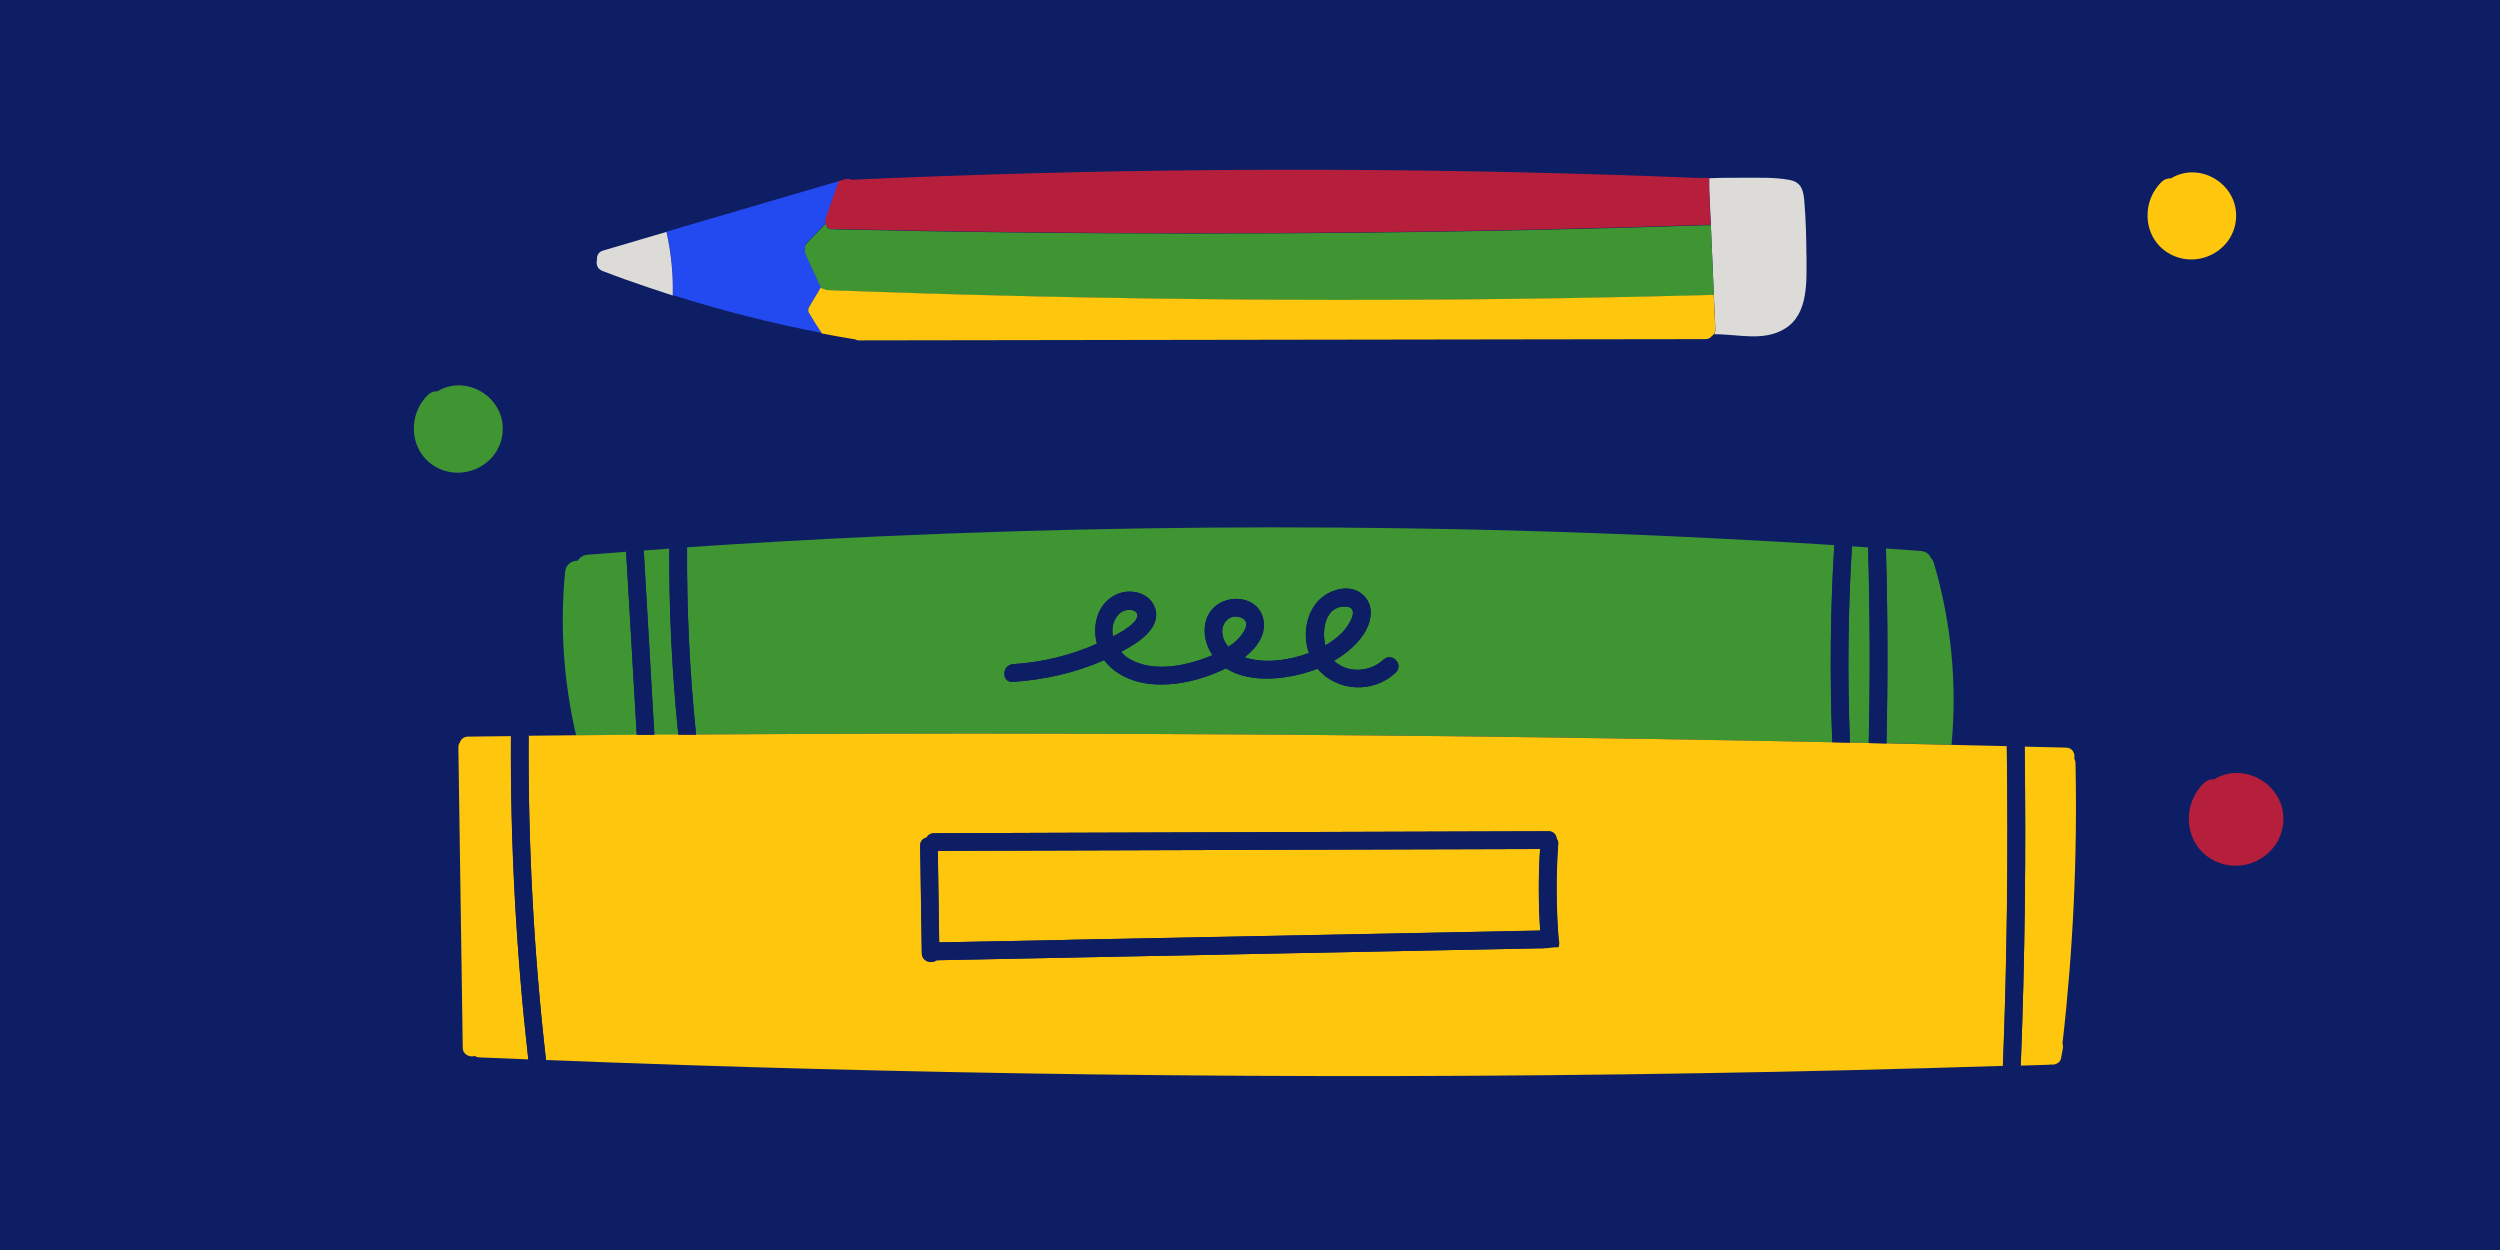 <?xml version="1.0" encoding="UTF-8"?>
<svg xmlns="http://www.w3.org/2000/svg" viewBox="0 0 200 100">
  <defs>
    <style>
      .cls-1 {
        fill: #224af0;
      }

      .cls-1, .cls-2, .cls-3, .cls-4, .cls-5, .cls-6, .cls-7 {
        stroke-width: 0px;
      }

      .cls-2 {
        fill: #ffc60e;
      }

      .cls-3 {
        mix-blend-mode: color;
      }

      .cls-3, .cls-5 {
        fill: #0e1e64;
      }

      .cls-4 {
        fill: #b61f3c;
      }

      .cls-8 {
        isolation: isolate;
      }

      .cls-6 {
        fill: #dcdbd7;
      }

      .cls-7 {
        fill: #409533;
      }
    </style>
  </defs>
  <g class="cls-8">
    <g id="Layer_1" data-name="Layer 1">
      <rect class="cls-3" x="-24.37" y="-174.38" width="693.18" height="579.01"/>
      <g>
        <path class="cls-7" d="M65.43,58.71c16.65-.06,33.29,0,49.94.18,10.41.11,20.81.28,31.22.49-.21-5.26-.16-10.52.16-15.77-11.52-.73-23.07-1.19-34.61-1.35-13.92-.2-27.85.02-41.77.65-5.14.23-10.27.53-15.4.87-.03,5,.2,10,.72,14.98,3.25-.02,6.5-.04,9.75-.05ZM81.05,53.13c2.3-.15,4.58-.69,6.69-1.63-.39-1.53.07-3.29,1.62-3.97,1.02-.45,2.43-.15,2.95.91.61,1.27-.5,2.39-1.48,3.03-.37.24-.76.47-1.15.68.23.26.49.48.78.63,1.64.88,3.73.59,5.42.05.37-.12.75-.26,1.11-.42-.04-.06-.08-.12-.12-.19-.64-1.04-.75-2.52.1-3.48.68-.77,1.87-1.03,2.82-.67,1.17.44,1.59,1.72,1.13,2.84-.27.67-.77,1.21-1.37,1.67,1.59.55,3.59.24,5.16-.34-.02-.07-.05-.13-.07-.2-.4-1.35-.14-3.02.88-4.04.86-.86,2.48-1.33,3.48-.44,1.11.99.62,2.55-.19,3.55-.58.71-1.3,1.29-2.1,1.75,1.07,1.02,2.88.93,3.96-.09.67-.63,1.64.4.98,1.03-1.84,1.75-4.76,1.5-6.26-.31-.05.02-.11.05-.16.07-2.06.77-5.17,1.19-7.16-.09-.27.13-.55.25-.81.36-2.59,1.08-6.23,1.58-8.48-.5-.17-.16-.32-.33-.45-.52-2.31,1.02-4.83,1.59-7.33,1.74-.91.06-.87-1.36.04-1.42Z"/>
        <path class="cls-7" d="M98.26,51.74c.15-.1.3-.2.44-.3.52-.4,1.66-1.69.51-2.06-.83-.26-1.48.44-1.42,1.23.03.43.21.81.48,1.13Z"/>
        <path class="cls-7" d="M54.27,58.78c-.5-4.95-.75-9.92-.72-14.89-.68.05-1.36.1-2.05.15.28,4.92.57,9.84.85,14.76.64,0,1.28,0,1.92-.01Z"/>
        <path class="cls-7" d="M156.12,59.59c.46-4.89-.02-9.83-1.41-14.54-.05-.17-.14-.31-.24-.42-.13-.29-.39-.52-.8-.55-.93-.07-1.87-.13-2.8-.2.15,5.19.16,10.39.04,15.58,1.74.04,3.47.08,5.21.12Z"/>
        <path class="cls-7" d="M148,59.41c.5.01,1,.02,1.49.03.12-5.22.1-10.44-.05-15.65-.43-.03-.86-.06-1.29-.09-.32,5.23-.37,10.47-.16,15.71Z"/>
        <path class="cls-7" d="M90.66,49.84c1.01-1.01-.53-1.42-1.19-.67-.45.51-.55,1.14-.43,1.73.6-.3,1.19-.64,1.62-1.07Z"/>
        <path class="cls-7" d="M50.09,44.14c-1.03.08-2.06.16-3.09.24-.36.03-.62.22-.77.47-.47,0-.96.29-1.02.88-.43,4.39-.12,8.82.88,13.11,1.62-.02,3.23-.03,4.85-.04-.28-4.89-.56-9.78-.85-14.66Z"/>
        <path class="cls-7" d="M107.34,50.65c.46-.45,1.61-2.1.26-2.13-1.54-.03-1.89,1.81-1.57,3.11.47-.28.91-.6,1.31-.99Z"/>
        <path class="cls-2" d="M123.2,67.92c-3.45.01-6.89.02-10.34.03-12.61.04-25.23.08-37.84.12l.11,7.32c3.45-.07,6.89-.14,10.34-.2,12.58-.25,25.16-.5,37.74-.74-.14-2.17-.15-4.35-.01-6.52Z"/>
        <path class="cls-2" d="M37.44,58.93c-.34,0-.56.21-.65.46-.08.1-.12.24-.12.41.12,8,.23,16.01.35,24.01,0,.56.55.79.96.67.1.06.21.1.35.11,1.31.06,2.63.11,3.94.16-.97-8.59-1.44-17.22-1.39-25.86-1.15.01-2.29.02-3.44.04Z"/>
        <path class="cls-2" d="M160.55,59.69c-1.47-.04-2.95-.07-4.42-.1-1.74-.04-3.47-.08-5.21-.12-.47-.01-.95-.02-1.42-.03-.5-.01-1-.02-1.49-.03-.47,0-.95-.02-1.42-.03-10.4-.21-20.81-.37-31.22-.49-16.64-.18-33.29-.24-49.94-.18-3.25.01-6.5.03-9.75.05-.47,0-.94,0-1.41,0-.64,0-1.28,0-1.92.01-.47,0-.95,0-1.42.01-1.62.01-3.23.03-4.85.04-1.26.01-2.53.02-3.79.04-.05,8.66.41,17.33,1.39,25.94,14.55.58,29.1.96,43.66,1.15,16.35.21,32.7.18,49.04-.1,7.95-.13,15.9-.33,23.85-.58.33-8.53.43-17.06.31-25.6ZM124.72,75.6s-.02.09-.03.14c0,.01,0,.02-.01.03-.3,0-.6.01-.9.08-.12-.01-.23,0-.35.02,0,0,0,0,0-.01-3.57.07-7.13.14-10.7.21-12.6.25-25.2.5-37.8.75-.4.31-1.17.11-1.18-.56-.04-2.87-.09-5.73-.13-8.6,0-.38.23-.59.51-.65.11-.2.31-.35.61-.35,3.65-.01,7.31-.02,10.96-.04,12.73-.04,25.46-.08,38.18-.12.41,0,.63.29.66.6.09.11.14.26.12.44-.18,2.55-.16,5.1.04,7.65.03.08.04.17.04.25,0,.05,0,.11-.01.16Z"/>
        <path class="cls-2" d="M166.03,61.01c0-.13-.04-.24-.09-.34.08-.39-.14-.85-.65-.86-1.11-.03-2.22-.05-3.32-.08.12,8.51.02,17.02-.31,25.52.75-.02,1.5-.05,2.25-.07.05,0,.09-.01.13-.02.33.06.77-.11.84-.48.05-.25.09-.5.14-.76.03-.16.03-.31-.02-.45.85-7.45,1.2-14.95,1.04-22.45Z"/>
        <path class="cls-5" d="M52.35,58.79c-.28-4.92-.57-9.84-.85-14.76-.47.03-.94.07-1.41.1.28,4.89.56,9.78.85,14.66.47,0,.95,0,1.42-.01Z"/>
        <path class="cls-5" d="M55.68,58.77c-.51-4.98-.75-9.98-.72-14.98-.47.03-.95.06-1.42.1-.03,4.97.22,9.94.72,14.89.47,0,.94,0,1.41,0Z"/>
        <path class="cls-5" d="M150.92,59.48c.12-5.19.1-10.39-.04-15.58-.47-.03-.95-.07-1.42-.1.15,5.22.17,10.44.05,15.65.47,0,.95.02,1.42.03Z"/>
        <path class="cls-5" d="M146.58,59.38c.47,0,.95.02,1.42.03-.21-5.24-.16-10.48.16-15.71-.47-.03-.94-.06-1.42-.09-.32,5.25-.37,10.51-.16,15.77Z"/>
        <path class="cls-5" d="M81.02,54.55c2.5-.16,5.02-.72,7.33-1.74.13.19.28.36.45.52,2.25,2.08,5.89,1.58,8.48.5.26-.11.53-.23.81-.36,1.99,1.28,5.1.86,7.16.09.05-.02.11-.04.16-.07,1.5,1.81,4.42,2.06,6.26.31.66-.63-.31-1.66-.98-1.03-1.08,1.02-2.89,1.12-3.96.09.79-.46,1.52-1.03,2.1-1.75.81-1,1.3-2.56.19-3.55-1.01-.89-2.62-.42-3.48.44-1.02,1.02-1.28,2.69-.88,4.04.02.07.04.13.07.2-1.56.58-3.57.88-5.16.34.59-.45,1.1-1,1.37-1.67.46-1.12.04-2.41-1.13-2.84-.96-.36-2.15-.1-2.82.67-.85.96-.73,2.44-.1,3.48.04.06.08.13.12.19-.37.16-.74.3-1.11.42-1.69.54-3.79.82-5.42-.05-.29-.15-.56-.37-.78-.63.39-.21.78-.44,1.15-.68.98-.64,2.09-1.76,1.48-3.03-.51-1.07-1.93-1.36-2.95-.91-1.55.68-2.01,2.44-1.62,3.97-2.11.94-4.39,1.48-6.69,1.63-.91.06-.95,1.48-.04,1.42ZM107.6,48.52c1.35.03.2,1.68-.26,2.13-.39.38-.83.71-1.31.99-.32-1.31.03-3.15,1.57-3.11ZM99.2,49.38c1.15.36.01,1.66-.51,2.06-.14.11-.29.21-.44.3-.27-.31-.45-.69-.48-1.13-.06-.79.59-1.5,1.42-1.23ZM89.47,49.17c.66-.75,2.21-.34,1.19.67-.43.43-1.02.77-1.62,1.07-.13-.6-.03-1.22.43-1.73Z"/>
        <path class="cls-5" d="M161.97,59.73c-.47-.01-.95-.02-1.42-.04.12,8.53.02,17.07-.31,25.6.47-.01.95-.03,1.42-.04.33-8.5.43-17.01.31-25.52Z"/>
        <path class="cls-5" d="M40.87,58.9c-.05,8.64.42,17.28,1.39,25.86.47.02.95.04,1.42.06-.98-8.61-1.44-17.27-1.39-25.94-.47,0-.95.01-1.42.02Z"/>
        <path class="cls-5" d="M124.65,67.54c.01-.18-.04-.33-.12-.44-.03-.32-.25-.6-.66-.6-12.73.04-25.46.08-38.18.12-3.65.01-7.31.02-10.96.04-.3,0-.5.15-.61.35-.28.06-.52.27-.51.65.04,2.87.09,5.73.13,8.6.01.67.78.87,1.18.56,12.6-.25,25.2-.5,37.8-.75,3.57-.07,7.13-.14,10.7-.21,0,0,0,0,0,.01.11-.03.23-.03.35-.02.3-.07.6-.09.9-.08,0-.01,0-.02.01-.03.01-.05.02-.09.03-.14,0-.05,0-.11.01-.16,0-.09-.01-.17-.04-.25-.2-2.55-.22-5.1-.04-7.65ZM85.48,75.19c-3.45.07-6.89.14-10.34.2l-.11-7.32c12.61-.04,25.23-.08,37.84-.12,3.45-.01,6.89-.02,10.34-.03-.13,2.18-.13,4.35.01,6.52-12.58.25-25.16.5-37.74.74Z"/>
      </g>
      <g>
        <path class="cls-6" d="M144.51,20.36c0-1.41-.05-2.81-.16-4.21-.07-.87-.2-1.56-1.16-1.75-1.21-.24-2.56-.17-3.79-.18-.89,0-1.77,0-2.66.04v.9c.03.65.06,1.3.09,1.96.01.3.03.6.04.9.07,1.57.13,3.13.2,4.7.01.3.03.6.04.9.04.92.08,1.83.12,2.75,0,.14-.03.27-.1.37,1.91-.02,3.92.61,5.65-.44,1.96-1.19,1.73-3.92,1.74-5.9Z"/>
        <path class="cls-1" d="M64.73,24.56c.32-.53.63-1.06.95-1.6-.02-.02-.04-.05-.05-.08-.4-.88-.81-1.75-1.21-2.63-.06-.14-.06-.27,0-.38-.04-.14-.02-.29.11-.43.52-.54,1.04-1.08,1.56-1.62-.04-.08-.05-.18-.01-.3.33-1.02.69-2.03,1.06-3.04-4.6,1.35-9.21,2.7-13.81,4.05.37,1.67.54,3.37.5,5.08,3.92,1.24,7.9,2.25,11.94,3.03-.36-.54-.7-1.09-1.04-1.65-.08-.14-.08-.32,0-.45Z"/>
        <path class="cls-7" d="M66.85,18.34c-.11,0-.22,0-.33,0-.3,0-.44-.25-.43-.48,0,0,0,0,0,0-.52.54-1.04,1.08-1.56,1.62-.13.13-.15.29-.11.43-.05.11-.05.24,0,.38.4.88.81,1.75,1.21,2.63.01.03.03.05.05.08.08.11.19.16.3.15.07.05.15.08.25.08.11,0,.23,0,.34.01,19.52.73,39.06.94,58.59.63,3.98-.06,7.97-.15,11.95-.26-.01-.3-.03-.6-.04-.9-.07-1.57-.13-3.13-.2-4.7-4.46.15-8.91.27-13.37.37-18.88.42-37.76.41-56.64-.03Z"/>
        <path class="cls-2" d="M137.1,23.59c-3.98.11-7.96.19-11.95.26-19.53.31-39.07.1-58.59-.63-.11,0-.23,0-.34-.01-.1,0-.18-.03-.25-.08-.11,0-.22-.04-.3-.15-.32.53-.63,1.06-.95,1.6-.08.14-.08.32,0,.45.33.56.68,1.11,1.04,1.65.41.08.83.16,1.24.23.43.08.86.15,1.29.22.03,0,.05,0,.08,0,.1.06.21.1.36.1l52.66-.08c5.01,0,10.03-.01,15.04-.02.24,0,.41-.1.52-.25.07-.04.13-.1.17-.17.07-.1.11-.22.1-.37-.04-.92-.08-1.83-.12-2.75Z"/>
        <path class="cls-4" d="M66.08,17.84s0,0,0,0c-.01.23.13.48.43.48.11,0,.22,0,.33,0,18.88.44,37.76.45,56.64.03,4.46-.1,8.92-.23,13.37-.37-.01-.3-.03-.6-.04-.9-.03-.65-.06-1.3-.08-1.96v-.02s0-.87,0-.87h0s-1,0-1,0h0s-.02,0-.03,0c-17.55-.71-35.11-.84-52.67-.38-4.97.13-9.94.31-14.91.53,0,0,0,0-.01,0-.13-.08-.3-.1-.49-.05-.17.05-.34.1-.51.15-.38,1.01-.73,2.02-1.06,3.04-.04.12-.03.22.01.3Z"/>
        <path class="cls-6" d="M53.32,18.55c-.58.17-1.15.34-1.73.51-1.12.33-2.24.66-3.36.99-.37.11-.5.43-.47.73-.09.33.02.74.42.89,1.27.49,2.56.95,3.85,1.38.6.2,1.19.4,1.79.59.04-1.71-.13-3.41-.5-5.08Z"/>
      </g>
      <g>
        <path class="cls-2" d="M173.76,14.22s-.06.03-.08.05c-.27-.02-.54.07-.79.32-1.73,1.75-1.38,4.78.93,5.84,2.3,1.06,5.06-.58,5.07-3.17.02-2.58-2.88-4.32-5.13-3.04Z"/>
        <path class="cls-7" d="M35.07,31.26s-.06.03-.08.05c-.27-.02-.55.07-.79.32-1.74,1.75-1.38,4.79.93,5.86,2.31,1.06,5.08-.58,5.09-3.18.02-2.59-2.89-4.33-5.15-3.05Z"/>
        <path class="cls-4" d="M177.2,62.3s-.06.04-.09.05c-.28-.02-.58.07-.84.34-1.85,1.86-1.47,5.09.99,6.22,2.45,1.13,5.39-.62,5.41-3.38.02-2.75-3.07-4.6-5.47-3.23Z"/>
      </g>
    </g>
  </g>
</svg>